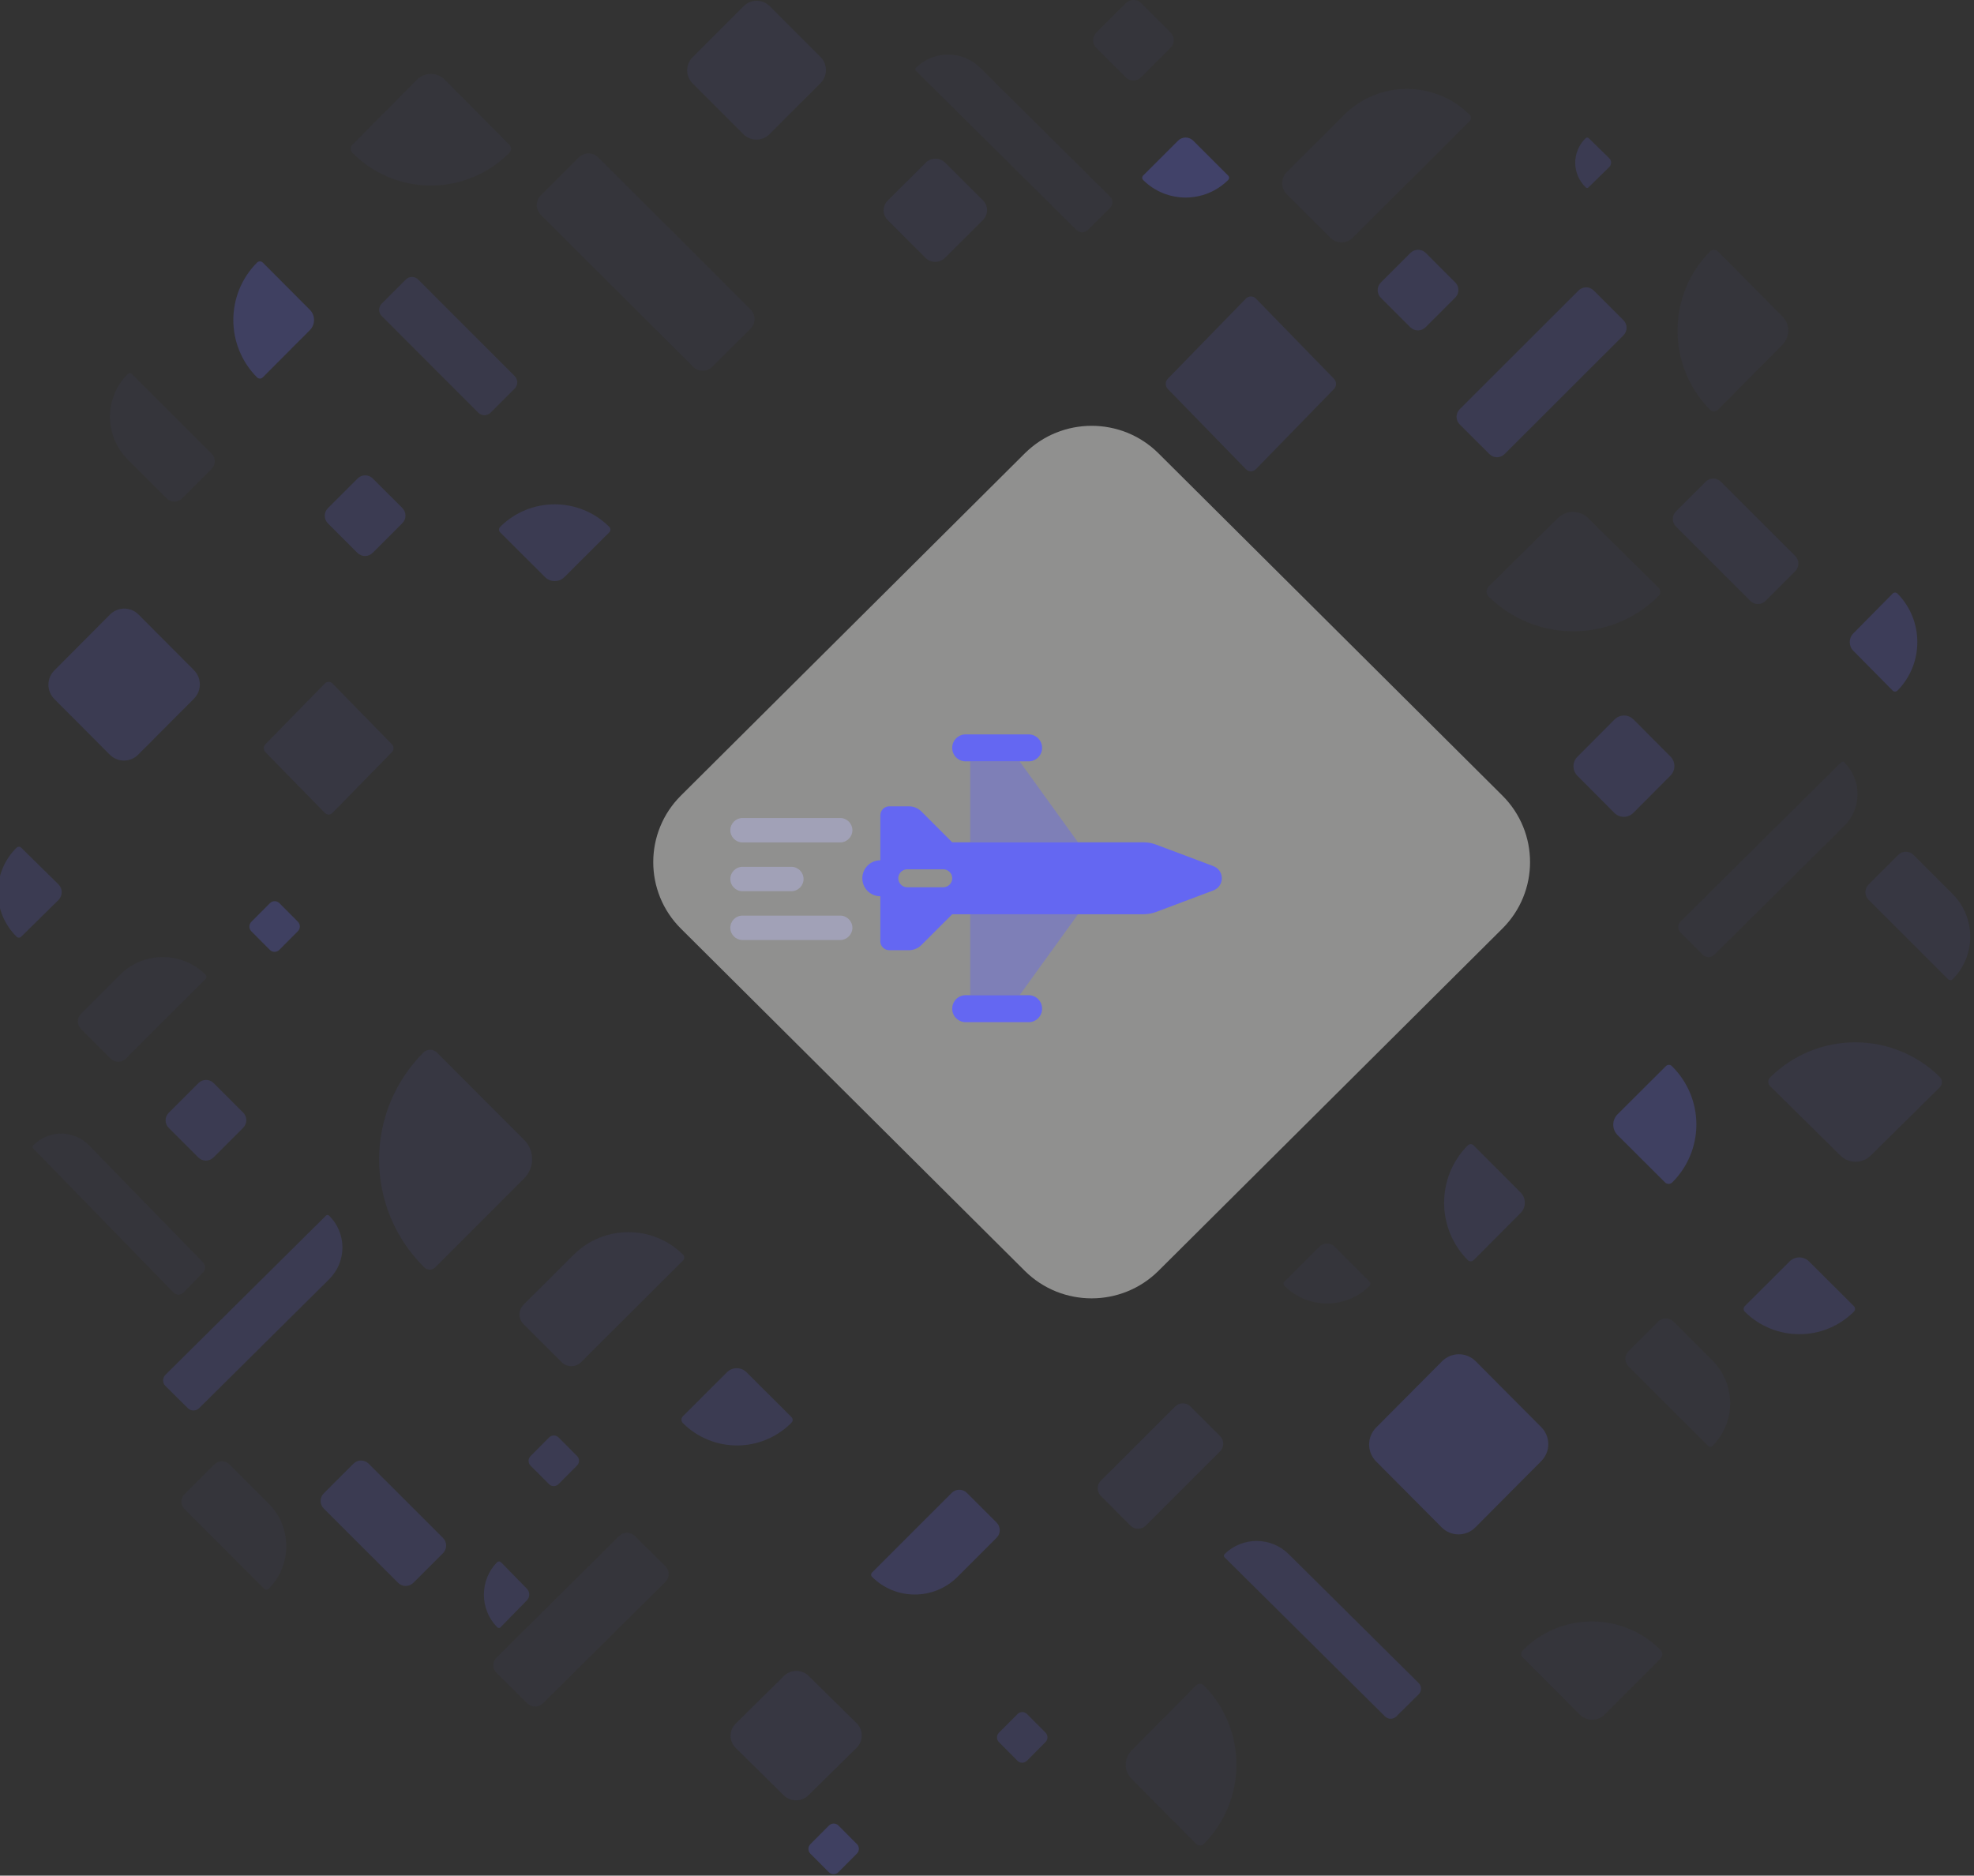 <?xml version="1.0" encoding="UTF-8" standalone="no"?>
<!DOCTYPE svg PUBLIC "-//W3C//DTD SVG 1.1//EN" "http://www.w3.org/Graphics/SVG/1.1/DTD/svg11.dtd">
<svg width="100%" height="100%" viewBox="0 0 442 420" version="1.1" xmlns="http://www.w3.org/2000/svg" xmlns:xlink="http://www.w3.org/1999/xlink" xml:space="preserve" xmlns:serif="http://www.serif.com/" style="fill-rule:evenodd;clip-rule:evenodd;stroke-linejoin:round;stroke-miterlimit:2;">
    <rect x="0" y="0" width="442" height="420" fill="#333333" stroke="none"/>
    <g transform="matrix(1,0,0,1,-3252.5,-1364.54)">
        <g transform="matrix(13.11,0,0,11.574,985.181,0)">
            <g id="Circle" transform="matrix(0.907,0,0,0.764,30.121,93.555)">
                <g opacity="0.4">
                    <g transform="matrix(-0.041,-0.055,0.041,-0.055,169.313,85.599)">
                        <path d="M207.896,159.477C210.363,159.477 212.363,161.476 212.362,163.943L212.363,186.957C212.363,200.849 201.101,212.111 187.209,212.111L187.203,212.111C186.505,212.112 185.939,211.545 185.94,210.847L185.939,163.943C185.94,161.476 187.939,159.477 190.406,159.477L207.896,159.477Z" style="fill:rgb(100,103,242);fill-opacity:0.2;"/>
                    </g>
                    <g transform="matrix(0.032,-0.043,0.032,0.043,181.459,55.591)">
                        <path d="M207.896,159.477C210.363,159.477 212.363,161.476 212.362,163.943L212.363,186.957C212.363,200.849 201.101,212.111 187.209,212.111L187.203,212.111C186.505,212.112 185.939,211.545 185.94,210.847L185.939,163.943C185.94,161.476 187.939,159.477 190.406,159.477L207.896,159.477Z" style="fill:rgb(100,103,242);fill-opacity:0.2;"/>
                    </g>
                    <g transform="matrix(0.032,0.043,-0.032,0.043,174.687,54.621)">
                        <path d="M207.896,159.477C210.363,159.477 212.363,161.476 212.362,163.943L212.363,186.957C212.363,200.849 201.101,212.111 187.209,212.111L187.203,212.111C186.505,212.112 185.939,211.545 185.94,210.847L185.939,163.943C185.94,161.476 187.939,159.477 190.406,159.477L207.896,159.477Z" style="fill:rgb(100,103,242);fill-opacity:0.5;"/>
                    </g>
                    <g transform="matrix(0.032,-0.043,0.032,0.043,176.938,67.407)">
                        <path d="M207.896,159.477C210.363,159.477 212.363,161.476 212.362,163.943L212.363,186.957C212.363,200.849 201.101,212.111 187.209,212.111L187.203,212.111C186.505,212.112 185.939,211.545 185.94,210.847L185.939,163.943C185.94,161.476 187.939,159.477 190.406,159.477L207.896,159.477Z" style="fill:rgb(100,103,242);fill-opacity:0.1;"/>
                    </g>
                    <g transform="matrix(0.032,-0.043,0.032,0.043,149.749,71.027)">
                        <path d="M207.896,159.477C210.363,159.477 212.363,161.476 212.362,163.943L212.363,186.957C212.363,200.849 201.101,212.111 187.209,212.111L187.203,212.111C186.505,212.112 185.939,211.545 185.94,210.847L185.939,163.943C185.94,161.476 187.939,159.477 190.406,159.477L207.896,159.477Z" style="fill:rgb(100,103,242);fill-opacity:0.1;"/>
                    </g>
                    <g transform="matrix(-0.047,-0.063,0.047,-0.063,183.975,59.926)">
                        <path d="M207.896,159.477C210.363,159.477 212.363,161.476 212.362,163.943L212.363,186.957C212.363,200.849 201.101,212.111 187.209,212.111L187.203,212.111C186.505,212.112 185.939,211.545 185.94,210.847L185.939,163.943C185.94,161.476 187.939,159.477 190.406,159.477L207.896,159.477Z" style="fill:rgb(100,103,242);fill-opacity:0.1;"/>
                    </g>
                    <g transform="matrix(-0.032,0.043,-0.032,-0.043,172.652,42.404)">
                        <path d="M207.896,159.477C210.363,159.477 212.363,161.476 212.362,163.943L212.363,186.957C212.363,200.849 201.101,212.111 187.209,212.111L187.203,212.111C186.505,212.112 185.939,211.545 185.94,210.847L185.939,163.943C185.94,161.476 187.939,159.477 190.406,159.477L207.896,159.477Z" style="fill:rgb(100,103,242);fill-opacity:0.1;"/>
                    </g>
                    <g transform="matrix(-0.032,-0.043,0.032,-0.043,160.544,73.715)">
                        <path d="M207.896,159.477C210.363,159.477 212.363,161.476 212.362,163.943L212.363,186.957C212.363,200.849 201.101,212.111 187.209,212.111L187.203,212.111C186.505,212.112 185.939,211.545 185.94,210.847L185.939,163.943C185.94,161.476 187.939,159.477 190.406,159.477L207.896,159.477Z" style="fill:rgb(100,103,242);fill-opacity:0.1;"/>
                    </g>
                    <g transform="matrix(0.024,0.032,0.024,-0.032,182.615,51.963)">
                        <path d="M207.896,80.487C210.363,80.486 212.363,82.486 212.362,84.953L212.363,186.957C212.363,200.849 201.101,212.111 187.209,212.111L187.203,212.111C186.505,212.112 185.939,211.545 185.94,210.847L185.939,84.953C185.94,82.486 187.939,80.487 190.406,80.486L207.896,80.487Z" style="fill:rgb(100,103,242);fill-opacity:0.1;"/>
                    </g>
                    <g transform="matrix(0.024,0.032,0.024,-0.032,154.084,63.443)">
                        <path d="M207.896,80.487C210.363,80.486 212.363,82.486 212.362,84.953L212.363,186.957C212.363,200.849 201.101,212.111 187.209,212.111L187.203,212.111C186.505,212.112 185.939,211.545 185.94,210.847L185.939,84.953C185.94,82.486 187.939,80.487 190.406,80.486L207.896,80.487Z" style="fill:rgb(100,103,242);fill-opacity:0.4;"/>
                    </g>
                    <g transform="matrix(0.024,-0.032,-0.024,-0.032,175.316,46.354)">
                        <path d="M207.896,80.487C210.363,80.486 212.363,82.486 212.362,84.953L212.363,186.957C212.363,200.849 201.101,212.111 187.209,212.111L187.203,212.111C186.505,212.112 185.939,211.545 185.94,210.847L185.939,84.953C185.94,82.486 187.939,80.487 190.406,80.486L207.896,80.487Z" style="fill:rgb(100,103,242);fill-opacity:0.1;"/>
                    </g>
                    <g transform="matrix(0.024,-0.032,-0.024,-0.032,181.126,83.995)">
                        <path d="M207.896,80.487C210.363,80.486 212.363,82.486 212.362,84.953L212.363,186.957C212.363,200.849 201.101,212.111 187.209,212.111L187.203,212.111C186.505,212.112 185.939,211.545 185.94,210.847L185.939,84.953C185.94,82.486 187.939,80.487 190.406,80.486L207.896,80.487Z" style="fill:rgb(100,103,242);fill-opacity:0.4;"/>
                    </g>
                    <g transform="matrix(-0.059,-0.08,0.059,-0.08,199.072,59.423)">
                        <path d="M187.077,27.739C200.919,27.739 212.141,38.961 212.141,52.804C212.141,53.138 212.008,53.459 211.772,53.695C211.536,53.931 211.215,54.064 210.881,54.064L190.282,54.064C187.816,54.064 185.816,52.064 185.816,49.598L185.816,28.994C185.817,28.661 185.948,28.342 186.184,28.106C186.419,27.871 186.739,27.739 187.071,27.739L187.077,27.739Z" style="fill:rgb(100,103,242);fill-opacity:0.1;"/>
                    </g>
                    <g transform="matrix(-0.034,-0.045,0.034,-0.045,163.2,65.249)">
                        <path d="M187.077,27.739C200.919,27.739 212.141,38.961 212.141,52.804C212.141,53.138 212.008,53.459 211.772,53.695C211.536,53.931 211.215,54.064 210.881,54.064L190.282,54.064C187.816,54.064 185.816,52.064 185.816,49.598L185.816,28.994C185.817,28.661 185.948,28.342 186.184,28.106C186.419,27.871 186.739,27.739 187.071,27.739L187.077,27.739Z" style="fill:rgb(100,103,242);fill-opacity:0.4;"/>
                    </g>
                    <g transform="matrix(-0.059,0.08,-0.059,-0.08,179.736,22.983)">
                        <path d="M187.077,27.739C200.919,27.739 212.141,38.961 212.141,52.804C212.141,53.138 212.008,53.459 211.772,53.695C211.536,53.931 211.215,54.064 210.881,54.064L190.282,54.064C187.816,54.064 185.816,52.064 185.816,49.598L185.816,28.994C185.817,28.661 185.948,28.342 186.184,28.106C186.419,27.871 186.739,27.739 187.071,27.739L187.077,27.739Z" style="fill:rgb(100,103,242);fill-opacity:0.1;"/>
                    </g>
                    <g transform="matrix(-0.043,-0.058,0.043,-0.058,191.961,76.232)">
                        <path d="M187.077,27.739C200.919,27.739 212.141,38.961 212.141,52.804C212.141,53.138 212.008,53.459 211.772,53.695C211.536,53.931 211.215,54.064 210.881,54.064L190.282,54.064C187.816,54.064 185.816,52.064 185.816,49.598L185.816,28.994C185.817,28.661 185.948,28.342 186.184,28.106C186.419,27.871 186.739,27.739 187.071,27.739L187.077,27.739Z" style="fill:rgb(100,103,242);fill-opacity:0.3;"/>
                    </g>
                    <g transform="matrix(-0.043,-0.058,0.043,-0.058,169.161,53.877)">
                        <path d="M187.077,27.739C200.919,27.739 212.141,38.961 212.141,52.804C212.141,53.138 212.008,53.459 211.772,53.695C211.536,53.931 211.215,54.064 210.881,54.064L190.282,54.064C187.816,54.064 185.816,52.064 185.816,49.598L185.816,28.994C185.817,28.661 185.948,28.342 186.184,28.106C186.419,27.871 186.739,27.739 187.071,27.739L187.077,27.739Z" style="fill:rgb(100,103,242);fill-opacity:0.6;"/>
                    </g>
                    <g transform="matrix(-0.032,0.043,-0.032,-0.043,187.472,29.566)">
                        <path d="M187.077,27.739C200.919,27.739 212.141,38.961 212.141,52.804C212.141,53.138 212.008,53.459 211.772,53.695C211.536,53.931 211.215,54.064 210.881,54.064L190.282,54.064C187.816,54.064 185.816,52.064 185.816,49.598L185.816,28.994C185.817,28.661 185.948,28.342 186.184,28.106C186.419,27.871 186.739,27.739 187.071,27.739L187.077,27.739Z" style="fill:rgb(100,103,242);fill-opacity:0.7;"/>
                    </g>
                    <g transform="matrix(-0.032,0.043,-0.032,-0.043,190.134,57.572)">
                        <path d="M187.077,27.739C200.919,27.739 212.141,38.961 212.141,52.804C212.141,53.138 212.008,53.459 211.772,53.695C211.536,53.931 211.215,54.064 210.881,54.064L190.282,54.064C187.816,54.064 185.816,52.064 185.816,49.598L185.816,28.994C185.817,28.661 185.948,28.342 186.184,28.106C186.419,27.871 186.739,27.739 187.071,27.739L187.077,27.739Z" style="fill:rgb(100,103,242);fill-opacity:0.1;"/>
                    </g>
                    <g transform="matrix(0.059,0.08,-0.059,0.08,170.739,57.357)">
                        <path d="M187.077,27.739C200.919,27.739 212.141,38.961 212.141,52.804C212.141,53.138 212.008,53.459 211.772,53.695C211.536,53.931 211.215,54.064 210.881,54.064L190.282,54.064C187.816,54.064 185.816,52.064 185.816,49.598L185.816,28.994C185.817,28.661 185.948,28.342 186.184,28.106C186.419,27.871 186.739,27.739 187.071,27.739L187.077,27.739Z" style="fill:rgb(100,103,242);fill-opacity:0.1;"/>
                    </g>
                    <g transform="matrix(0.036,0.049,-0.036,0.049,187.464,36.367)">
                        <path d="M187.077,27.739C200.919,27.739 212.141,38.961 212.141,52.804C212.141,53.138 212.008,53.459 211.772,53.695C211.536,53.931 211.215,54.064 210.881,54.064L190.282,54.064C187.816,54.064 185.816,52.064 185.816,49.598L185.816,28.994C185.817,28.661 185.948,28.342 186.184,28.106C186.419,27.871 186.739,27.739 187.071,27.739L187.077,27.739Z" style="fill:rgb(100,103,242);fill-opacity:0.5;"/>
                    </g>
                    <g transform="matrix(0.032,-0.043,0.032,0.043,184.584,41.62)">
                        <path d="M54.29,154.798C54.29,155.983 53.82,157.119 52.982,157.957C52.145,158.794 51.009,159.264 49.824,159.264L32.334,159.264C31.149,159.264 30.013,158.794 29.175,157.957C28.337,157.119 27.867,155.983 27.867,154.798L27.867,111.032C27.867,109.847 28.338,108.712 29.175,107.874C30.013,107.037 31.149,106.566 32.333,106.566L49.824,106.566C51.009,106.566 52.144,107.037 52.982,107.874C53.82,108.712 54.29,109.847 54.29,111.032L54.29,154.798Z" style="fill:rgb(100,103,242);fill-opacity:0.2;"/>
                    </g>
                    <g transform="matrix(0.032,-0.043,0.032,0.043,159.121,66.486)">
                        <path d="M54.29,154.798C54.29,155.983 53.82,157.119 52.982,157.957C52.145,158.794 51.009,159.264 49.824,159.264L32.334,159.264C31.149,159.264 30.013,158.794 29.175,157.957C28.337,157.119 27.867,155.983 27.867,154.798L27.867,111.032C27.867,109.847 28.338,108.712 29.175,107.874C30.013,107.037 31.149,106.566 32.333,106.566L49.824,106.566C51.009,106.566 52.144,107.037 52.982,107.874C53.82,108.712 54.29,109.847 54.29,111.032L54.29,154.798Z" style="fill:rgb(100,103,242);fill-opacity:0.4;"/>
                    </g>
                    <g transform="matrix(-0.032,-0.043,0.032,-0.043,176.383,76.468)">
                        <path d="M54.29,154.798C54.29,155.983 53.82,157.119 52.982,157.957C52.145,158.794 51.009,159.264 49.824,159.264L32.334,159.264C31.149,159.264 30.013,158.794 29.175,157.957C28.337,157.119 27.867,155.983 27.867,154.798L27.867,111.032C27.867,109.847 28.338,108.712 29.175,107.874C30.013,107.037 31.149,106.566 32.333,106.566L49.824,106.566C51.009,106.566 52.144,107.037 52.982,107.874C53.82,108.712 54.29,109.847 54.29,111.032L54.29,154.798Z" style="fill:rgb(100,103,242);fill-opacity:0.2;"/>
                    </g>
                    <g transform="matrix(0.032,0.043,-0.032,0.043,189.018,34.37)">
                        <path d="M54.29,154.798C54.29,155.983 53.82,157.119 52.982,157.957C52.145,158.794 51.009,159.264 49.824,159.264L32.334,159.264C31.149,159.264 30.013,158.794 29.175,157.957C28.337,157.119 27.867,155.983 27.867,154.798L27.867,84.855C27.867,83.67 28.338,82.534 29.175,81.697C30.013,80.859 31.149,80.388 32.333,80.389L49.824,80.389C51.009,80.388 52.144,80.859 52.982,81.697C53.82,82.534 54.29,83.67 54.29,84.855L54.29,154.798Z" style="fill:rgb(100,103,242);fill-opacity:0.4;"/>
                    </g>
                    <g transform="matrix(0.032,-0.043,0.032,0.043,178.182,34.691)">
                        <path d="M54.29,154.798C54.29,155.983 53.82,157.119 52.982,157.957C52.145,158.794 51.009,159.264 49.824,159.264L32.334,159.264C31.149,159.264 30.013,158.794 29.175,157.957C28.337,157.119 27.867,155.983 27.867,154.798L27.867,137.406C27.867,136.221 28.338,135.085 29.175,134.248C30.013,133.41 31.149,132.939 32.333,132.94L49.824,132.94C51.009,132.939 52.144,133.41 52.982,134.248C53.82,135.085 54.29,136.221 54.29,137.406L54.29,154.798Z" style="fill:rgb(100,103,242);fill-opacity:0.4;"/>
                    </g>
                    <g transform="matrix(0.032,-0.043,0.032,0.043,158.355,40.404)">
                        <path d="M54.29,154.798C54.29,155.983 53.82,157.119 52.982,157.957C52.145,158.794 51.009,159.264 49.824,159.264L32.334,159.264C31.149,159.264 30.013,158.794 29.175,157.957C28.337,157.119 27.867,155.983 27.867,154.798L27.867,137.406C27.867,136.221 28.338,135.085 29.175,134.248C30.013,133.41 31.149,132.939 32.333,132.94L49.824,132.94C51.009,132.939 52.144,133.41 52.982,134.248C53.82,135.085 54.29,136.221 54.29,137.406L54.29,154.798Z" style="fill:rgb(100,103,242);fill-opacity:0.4;"/>
                    </g>
                    <g transform="matrix(0.032,-0.043,0.032,0.043,172.823,28.364)">
                        <path d="M54.29,154.798C54.29,155.983 53.82,157.119 52.982,157.957C52.145,158.794 51.009,159.264 49.824,159.264L32.334,159.264C31.149,159.264 30.013,158.794 29.175,157.957C28.337,157.119 27.867,155.983 27.867,154.798L27.867,137.406C27.867,136.221 28.338,135.085 29.175,134.248C30.013,133.41 31.149,132.939 32.333,132.94L49.824,132.94C51.009,132.939 52.144,133.41 52.982,134.248C53.82,135.085 54.29,136.221 54.29,137.406L54.29,154.798Z" style="fill:rgb(100,103,242);fill-opacity:0.1;"/>
                    </g>
                    <g transform="matrix(0.055,-0.074,0.055,0.074,161.421,25.867)">
                        <path d="M54.29,154.798C54.29,155.983 53.82,157.119 52.982,157.957C52.145,158.794 51.009,159.264 49.824,159.264L32.334,159.264C31.149,159.264 30.013,158.794 29.175,157.957C28.337,157.119 27.867,155.983 27.867,154.798L27.867,137.406C27.867,136.221 28.338,135.085 29.175,134.248C30.013,133.41 31.149,132.939 32.333,132.94L49.824,132.94C51.009,132.939 52.144,133.41 52.982,134.248C53.82,135.085 54.29,136.221 54.29,137.406L54.29,154.798Z" style="fill:rgb(100,103,242);fill-opacity:0.2;"/>
                    </g>
                    <g transform="matrix(0.032,-0.043,0.032,0.043,155.358,55.714)">
                        <path d="M54.29,154.798C54.29,155.983 53.82,157.119 52.982,157.957C52.145,158.794 51.009,159.264 49.824,159.264L32.334,159.264C31.149,159.264 30.013,158.794 29.175,157.957C28.337,157.119 27.867,155.983 27.867,154.798L27.867,137.406C27.867,136.221 28.338,135.085 29.175,134.248C30.013,133.41 31.149,132.939 32.333,132.94L49.824,132.94C51.009,132.939 52.144,133.41 52.982,134.248C53.82,135.085 54.29,136.221 54.29,137.406L54.29,154.798Z" style="fill:rgb(100,103,242);fill-opacity:0.4;"/>
                    </g>
                    <g transform="matrix(0.02,-0.027,0.02,0.027,164.154,66.018)">
                        <path d="M54.29,154.798C54.29,155.983 53.82,157.119 52.982,157.957C52.145,158.794 51.009,159.264 49.824,159.264L32.334,159.264C31.149,159.264 30.013,158.794 29.175,157.957C28.337,157.119 27.867,155.983 27.867,154.798L27.867,137.406C27.867,136.221 28.338,135.085 29.175,134.248C30.013,133.41 31.149,132.939 32.333,132.94L49.824,132.94C51.009,132.939 52.144,133.41 52.982,134.248C53.82,135.085 54.29,136.221 54.29,137.406L54.29,154.798Z" style="fill:rgb(100,103,242);fill-opacity:0.4;"/>
                    </g>
                    <g transform="matrix(0.02,-0.027,0.02,0.027,169.424,75.845)">
                        <path d="M54.29,154.798C54.29,155.983 53.82,157.119 52.982,157.957C52.145,158.794 51.009,159.264 49.824,159.264L32.334,159.264C31.149,159.264 30.013,158.794 29.175,157.957C28.337,157.119 27.867,155.983 27.867,154.798L27.867,137.406C27.867,136.221 28.338,135.085 29.175,134.248C30.013,133.41 31.149,132.939 32.333,132.94L49.824,132.94C51.009,132.939 52.144,133.41 52.982,134.248C53.82,135.085 54.29,136.221 54.29,137.406L54.29,154.798Z" style="fill:rgb(100,103,242);fill-opacity:0.6;"/>
                    </g>
                    <g transform="matrix(0.02,-0.027,0.02,0.027,158.897,52.488)">
                        <path d="M54.29,154.798C54.29,155.983 53.82,157.119 52.982,157.957C52.145,158.794 51.009,159.264 49.824,159.264L32.334,159.264C31.149,159.264 30.013,158.794 29.175,157.957C28.337,157.119 27.867,155.983 27.867,154.798L27.867,137.406C27.867,136.221 28.338,135.085 29.175,134.248C30.013,133.41 31.149,132.939 32.333,132.94L49.824,132.94C51.009,132.939 52.144,133.41 52.982,134.248C53.82,135.085 54.29,136.221 54.29,137.406L54.29,154.798Z" style="fill:rgb(100,103,242);fill-opacity:0.6;"/>
                    </g>
                    <g transform="matrix(0.02,-0.027,0.02,0.027,172.975,73.022)">
                        <path d="M54.29,154.798C54.29,155.983 53.82,157.119 52.982,157.957C52.145,158.794 51.009,159.264 49.824,159.264L32.334,159.264C31.149,159.264 30.013,158.794 29.175,157.957C28.337,157.119 27.867,155.983 27.867,154.798L27.867,137.406C27.867,136.221 28.338,135.085 29.175,134.248C30.013,133.41 31.149,132.939 32.333,132.94L49.824,132.94C51.009,132.939 52.144,133.41 52.982,134.248C53.82,135.085 54.29,136.221 54.29,137.406L54.29,154.798Z" style="fill:rgb(100,103,242);fill-opacity:0.4;"/>
                    </g>
                    <g transform="matrix(0.052,-0.069,0.052,0.069,162.729,68.566)">
                        <path d="M54.29,154.798C54.29,155.983 53.82,157.119 52.982,157.957C52.145,158.794 51.009,159.264 49.824,159.264L32.334,159.264C31.149,159.264 30.013,158.794 29.175,157.957C28.337,157.119 27.867,155.983 27.867,154.798L27.867,137.406C27.867,136.221 28.338,135.085 29.175,134.248C30.013,133.41 31.149,132.939 32.333,132.94L49.824,132.94C51.009,132.939 52.144,133.41 52.982,134.248C53.82,135.085 54.29,136.221 54.29,137.406L54.29,154.798Z" style="fill:rgb(100,103,242);fill-opacity:0.2;"/>
                    </g>
                    <g transform="matrix(0.071,-0.096,0.071,0.096,171.648,58.354)">
                        <path d="M54.29,154.798C54.29,155.983 53.82,157.119 52.982,157.957C52.145,158.794 51.009,159.264 49.824,159.264L32.334,159.264C31.149,159.264 30.013,158.794 29.175,157.957C28.337,157.119 27.867,155.983 27.867,154.798L27.867,137.406C27.867,136.221 28.338,135.085 29.175,134.248C30.013,133.41 31.149,132.939 32.333,132.94L49.824,132.94C51.009,132.939 52.144,133.41 52.982,134.248C53.82,135.085 54.29,136.221 54.29,137.406L54.29,154.798Z" style="fill:rgb(100,103,242);fill-opacity:0.5;"/>
                    </g>
                    <g transform="matrix(0.06,-0.081,0.06,0.081,148.576,40.69)">
                        <path d="M54.29,154.798C54.29,155.983 53.82,157.119 52.982,157.957C52.145,158.794 51.009,159.264 49.824,159.264L32.334,159.264C31.149,159.264 30.013,158.794 29.175,157.957C28.337,157.119 27.867,155.983 27.867,154.798L27.867,137.406C27.867,136.221 28.338,135.085 29.175,134.248C30.013,133.41 31.149,132.939 32.333,132.94L49.824,132.94C51.009,132.939 52.144,133.41 52.982,134.248C53.82,135.085 54.29,136.221 54.29,137.406L54.29,154.798Z" style="fill:rgb(100,103,242);fill-opacity:0.4;"/>
                    </g>
                    <g transform="matrix(0.04,-0.054,0.04,0.054,180.562,45.592)">
                        <path d="M54.29,154.798C54.29,155.983 53.82,157.119 52.982,157.957C52.145,158.794 51.009,159.264 49.824,159.264L32.334,159.264C31.149,159.264 30.013,158.794 29.175,157.957C28.337,157.119 27.867,155.983 27.867,154.798L27.867,137.406C27.867,136.221 28.338,135.085 29.175,134.248C30.013,133.41 31.149,132.939 32.333,132.94L49.824,132.94C51.009,132.939 52.144,133.41 52.982,134.248C53.82,135.085 54.29,136.221 54.29,137.406L54.29,154.798Z" style="fill:rgb(100,103,242);fill-opacity:0.4;"/>
                    </g>
                    <g transform="matrix(0.021,-0.029,0.021,0.029,175.987,41.586)">
                        <path d="M155.025,80.389C156.209,80.388 157.345,80.859 158.183,81.697C159.021,82.535 159.492,83.671 159.491,84.855L159.491,154.897C159.492,156.081 159.021,157.217 158.183,158.055C157.345,158.893 156.209,159.363 155.025,159.363L84.983,159.363C83.799,159.363 82.663,158.893 81.825,158.055C80.987,157.217 80.516,156.081 80.517,154.897L80.517,84.855C80.516,83.671 80.987,82.535 81.825,81.697C82.663,80.859 83.799,80.388 84.983,80.389L155.025,80.389Z" style="fill:rgb(100,103,242);fill-opacity:0.3;"/>
                    </g>
                    <g transform="matrix(0.064,-0.085,0.064,0.085,171.737,33.425)">
                        <path d="M49.726,185.688C50.91,185.688 52.046,186.158 52.884,186.996C53.722,187.834 54.192,188.97 54.192,190.154L54.191,210.851C54.192,211.186 54.059,211.506 53.823,211.742C53.587,211.978 53.267,212.112 52.932,212.111L52.709,212.111C46.12,212.111 39.802,209.494 35.143,204.835C30.484,200.176 27.867,193.858 27.867,187.269L27.867,187.26C27.867,186.842 28.033,186.444 28.328,186.149C28.622,185.854 29.022,185.688 29.439,185.688L49.726,185.688Z" style="fill:rgb(100,103,242);fill-opacity:0.1;"/>
                    </g>
                    <g transform="matrix(-0.064,0.085,-0.064,-0.085,207.763,72.68)">
                        <path d="M49.726,185.688C50.91,185.688 52.046,186.158 52.884,186.996C53.722,187.834 54.192,188.97 54.192,190.154L54.191,210.851C54.192,211.186 54.059,211.506 53.823,211.742C53.587,211.978 53.267,212.112 52.932,212.111L52.709,212.111C46.12,212.111 39.802,209.494 35.143,204.835C30.484,200.176 27.867,193.858 27.867,187.269L27.867,187.26C27.867,186.842 28.033,186.444 28.328,186.149C28.622,185.854 29.022,185.688 29.439,185.688L49.726,185.688Z" style="fill:rgb(100,103,242);fill-opacity:0.2;"/>
                    </g>
                    <g transform="matrix(-0.044,-0.059,0.044,-0.059,181.947,74.495)">
                        <path d="M49.726,185.688C50.91,185.688 52.046,186.158 52.884,186.996C53.722,187.834 54.192,188.97 54.192,190.154L54.191,210.851C54.192,211.186 54.059,211.506 53.823,211.742C53.587,211.978 53.267,212.112 52.932,212.111L52.709,212.111C46.12,212.111 39.802,209.494 35.143,204.835C30.484,200.176 27.867,193.858 27.867,187.269L27.867,187.26C27.867,186.842 28.033,186.444 28.328,186.149C28.622,185.854 29.022,185.688 29.439,185.688L49.726,185.688Z" style="fill:rgb(100,103,242);fill-opacity:0.6;"/>
                    </g>
                    <g transform="matrix(-0.052,0.07,-0.052,-0.07,199.924,84.799)">
                        <path d="M49.726,185.688C50.91,185.688 52.046,186.158 52.884,186.996C53.722,187.834 54.192,188.97 54.192,190.154L54.191,210.851C54.192,211.186 54.059,211.506 53.823,211.742C53.587,211.978 53.267,212.112 52.932,212.111L52.709,212.111C46.12,212.111 39.802,209.494 35.143,204.835C30.484,200.176 27.867,193.858 27.867,187.269L27.867,187.26C27.867,186.842 28.033,186.444 28.328,186.149C28.622,185.854 29.022,185.688 29.439,185.688L49.726,185.688Z" style="fill:rgb(100,103,242);fill-opacity:0.1;"/>
                    </g>
                    <g transform="matrix(0.021,-0.029,-0.021,-0.029,158.616,72.449)">
                        <path d="M207.896,80.487C210.363,80.486 212.363,82.486 212.362,84.953L212.363,186.957C212.363,200.849 201.101,212.111 187.209,212.111L187.203,212.111C186.505,212.112 185.939,211.545 185.94,210.847L185.939,84.953C185.94,82.486 187.939,80.487 190.406,80.486L207.896,80.487Z" style="fill:rgb(100,103,242);fill-opacity:0.1;"/>
                    </g>
                    <g transform="matrix(-0.041,0.055,-0.041,-0.055,201.187,56.313)">
                        <path d="M187.077,27.739C200.919,27.739 212.141,38.961 212.141,52.804C212.141,53.138 212.008,53.459 211.772,53.695C211.536,53.931 211.215,54.064 210.881,54.064L190.282,54.064C187.816,54.064 185.816,52.064 185.816,49.598L185.816,28.994C185.817,28.661 185.948,28.342 186.184,28.106C186.419,27.871 186.739,27.739 187.071,27.739L187.077,27.739Z" style="fill:rgb(100,103,242);fill-opacity:0.4;"/>
                    </g>
                    <g transform="matrix(0.041,-0.055,0.041,0.055,158.08,53.967)">
                        <path d="M187.077,27.739C200.919,27.739 212.141,38.961 212.141,52.804C212.141,53.138 212.008,53.459 211.772,53.695C211.536,53.931 211.215,54.064 210.881,54.064L190.282,54.064C187.816,54.064 185.816,52.064 185.816,49.598L185.816,28.994C185.817,28.661 185.948,28.342 186.184,28.106C186.419,27.871 186.739,27.739 187.071,27.739L187.077,27.739Z" style="fill:rgb(100,103,242);fill-opacity:0.4;"/>
                    </g>
                    <g transform="matrix(-0.033,-0.044,0.033,-0.044,165.812,79.956)">
                        <path d="M54.29,154.798C54.29,155.983 53.82,157.119 52.982,157.957C52.145,158.794 51.009,159.264 49.824,159.264L32.334,159.264C31.149,159.264 30.013,158.794 29.175,157.957C28.337,157.119 27.867,155.983 27.867,154.798L27.867,84.855C27.867,83.67 28.338,82.534 29.175,81.697C30.013,80.859 31.149,80.388 32.333,80.389L49.824,80.389C51.009,80.388 52.144,80.859 52.982,81.697C53.82,82.534 54.29,83.67 54.29,84.855L54.29,154.798Z" style="fill:rgb(100,103,242);fill-opacity:0.1;"/>
                    </g>
                    <g transform="matrix(0.026,-0.035,0.026,0.035,161.726,37.869)">
                        <path d="M54.29,154.798C54.29,155.983 53.82,157.119 52.982,157.957C52.145,158.794 51.009,159.264 49.824,159.264L32.334,159.264C31.149,159.264 30.013,158.794 29.175,157.957C28.337,157.119 27.867,155.983 27.867,154.798L27.867,84.855C27.867,83.67 28.338,82.534 29.175,81.697C30.013,80.859 31.149,80.388 32.333,80.389L49.824,80.389C51.009,80.388 52.144,80.859 52.982,81.697C53.82,82.534 54.29,83.67 54.29,84.855L54.29,154.798Z" style="fill:rgb(100,103,242);fill-opacity:0.3;"/>
                    </g>
                    <g transform="matrix(0.041,-0.055,0.041,0.055,163.03,34.166)">
                        <path d="M54.29,154.798C54.29,155.983 53.82,157.119 52.982,157.957C52.145,158.794 51.009,159.264 49.824,159.264L32.334,159.264C31.149,159.264 30.013,158.794 29.175,157.957C28.337,157.119 27.867,155.983 27.867,154.798L27.867,84.855C27.867,83.67 28.338,82.534 29.175,81.697C30.013,80.859 31.149,80.388 32.333,80.389L49.824,80.389C51.009,80.388 52.144,80.859 52.982,81.697C53.82,82.534 54.29,83.67 54.29,84.855L54.29,154.798Z" style="fill:rgb(100,103,242);fill-opacity:0.1;"/>
                    </g>
                    <g transform="matrix(0.041,-0.055,0.041,0.055,167.408,31.41)">
                        <path d="M54.29,154.798C54.29,155.983 53.82,157.119 52.982,157.957C52.145,158.794 51.009,159.264 49.824,159.264L32.334,159.264C31.149,159.264 30.013,158.794 29.175,157.957C28.337,157.119 27.867,155.983 27.867,154.798L27.867,137.406C27.867,136.221 28.338,135.085 29.175,134.248C30.013,133.41 31.149,132.939 32.333,132.94L49.824,132.94C51.009,132.939 52.144,133.41 52.982,134.248C53.82,135.085 54.29,136.221 54.29,137.406L54.29,154.798Z" style="fill:rgb(100,103,242);fill-opacity:0.2;"/>
                    </g>
                    <g transform="matrix(0.016,-0.022,0.016,0.022,159.82,50.811)">
                        <path d="M155.025,80.389C156.209,80.388 157.345,80.859 158.183,81.697C159.021,82.535 159.492,83.671 159.491,84.855L159.491,154.897C159.492,156.081 159.021,157.217 158.183,158.055C157.345,158.893 156.209,159.363 155.025,159.363L84.983,159.363C83.799,159.363 82.663,158.893 81.825,158.055C80.987,157.217 80.516,156.081 80.517,154.897L80.517,84.855C80.516,83.671 80.987,82.535 81.825,81.697C82.663,80.859 83.799,80.388 84.983,80.389L155.025,80.389Z" style="fill:rgb(100,103,242);fill-opacity:0.2;"/>
                    </g>
                    <g transform="matrix(0.081,0.109,-0.081,0.109,178.353,35.067)">
                        <path d="M49.726,185.688C50.91,185.688 52.046,186.158 52.884,186.996C53.722,187.834 54.192,188.97 54.192,190.154L54.191,210.851C54.192,211.186 54.059,211.506 53.823,211.742C53.587,211.978 53.267,212.112 52.932,212.111L52.709,212.111C46.12,212.111 39.802,209.494 35.143,204.835C30.484,200.176 27.867,193.858 27.867,187.269L27.867,187.26C27.867,186.842 28.033,186.444 28.328,186.149C28.622,185.854 29.022,185.688 29.439,185.688L49.726,185.688Z" style="fill:rgb(100,103,242);fill-opacity:0.2;"/>
                    </g>
                    <g transform="matrix(0.041,-0.055,0.041,0.055,161.508,59.132)">
                        <path d="M49.726,185.688C50.91,185.688 52.046,186.158 52.884,186.996C53.722,187.834 54.192,188.97 54.192,190.154L54.191,210.851C54.192,211.186 54.059,211.506 53.823,211.742C53.587,211.978 53.267,212.112 52.932,212.111L52.709,212.111C46.12,212.111 39.802,209.494 35.143,204.835C30.484,200.176 27.867,193.858 27.867,187.269L27.867,187.26C27.867,186.842 28.033,186.444 28.328,186.149C28.622,185.854 29.022,185.688 29.439,185.688L49.726,185.688Z" style="fill:rgb(100,103,242);fill-opacity:0.4;"/>
                    </g>
                    <g transform="matrix(0.024,0.033,-0.024,0.033,170.654,64.324)">
                        <path d="M49.726,185.688C50.91,185.688 52.046,186.158 52.884,186.996C53.722,187.834 54.192,188.97 54.192,190.154L54.191,210.851C54.192,211.186 54.059,211.506 53.823,211.742C53.587,211.978 53.267,212.112 52.932,212.111L52.709,212.111C46.12,212.111 39.802,209.494 35.143,204.835C30.484,200.176 27.867,193.858 27.867,187.269L27.867,187.26C27.867,186.842 28.033,186.444 28.328,186.149C28.622,185.854 29.022,185.688 29.439,185.688L49.726,185.688Z" style="fill:rgb(100,103,242);fill-opacity:0.4;"/>
                    </g>
                    <g transform="matrix(0.019,0.025,-0.019,0.025,190.356,29.983)">
                        <path d="M49.726,185.688C50.91,185.688 52.046,186.158 52.884,186.996C53.722,187.834 54.192,188.97 54.192,190.154L54.191,210.851C54.192,211.186 54.059,211.506 53.823,211.742C53.587,211.978 53.267,212.112 52.932,212.111L52.709,212.111C46.12,212.111 39.802,209.494 35.143,204.835C30.484,200.176 27.867,193.858 27.867,187.269L27.867,187.26C27.867,186.842 28.033,186.444 28.328,186.149C28.622,185.854 29.022,185.688 29.439,185.688L49.726,185.688Z" style="fill:rgb(100,103,242);fill-opacity:0.4;"/>
                    </g>
                </g>
            </g>
        </g>
        <g transform="matrix(13.11,0,0,11.574,985.181,0)">
            <g transform="matrix(0.055,-0.062,0.055,0.062,-30.963,227.508)">
                <path d="M2846.82,1220.37C2846.82,1208.91 2837.52,1199.61 2826.06,1199.61L2719.28,1199.61C2707.82,1199.61 2698.51,1208.91 2698.51,1220.37L2698.51,1327.15C2698.51,1338.61 2707.82,1347.91 2719.28,1347.91L2826.06,1347.91C2837.52,1347.91 2846.82,1338.61 2846.82,1327.15L2846.82,1220.37Z" style="fill:rgb(238,238,236);fill-opacity:0.5;"/>
            </g>
        </g>
        <g transform="matrix(13.11,0,0,11.574,985.181,0)">
            <g transform="matrix(1,0,0,1,0.358,0.017)">
                <g transform="matrix(0.307,0,0,0.348,187.316,132.088)">
                    <path d="M6,6L6,1.5L8.75,1.5L12,6L6,6ZM6,10L12,10L8.75,14.5L6,14.5L6,10Z" style="fill:rgb(100,103,242);fill-opacity:0.4;fill-rule:nonzero;"/>
                </g>
                <g transform="matrix(0.307,0,0,0.348,187.316,132.088)">
                    <path d="M5,0.75C5,1.166 5.334,1.5 5.75,1.5L9.25,1.5C9.666,1.5 10,1.166 10,0.75C10,0.334 9.666,0 9.25,0L5.75,0C5.334,0 5,0.334 5,0.75ZM15.637,6L5,6L3.294,4.294C3.106,4.106 2.853,4 2.588,4L1.5,4C1.225,4 1,4.225 1,4.5L1,7C0.447,7 0,7.447 0,8C0,8.553 0.447,9 1,9L1,11.5C1,11.775 1.225,12 1.5,12L2.584,12C2.85,12 3.103,11.894 3.291,11.706L5,10L15.637,10C15.878,10 16.116,9.956 16.341,9.872L19.531,8.675C19.813,8.569 20,8.3 20,8C20,7.7 19.813,7.431 19.531,7.325L16.341,6.128C16.116,6.044 15.878,6 15.637,6ZM2.5,7.5L4.5,7.5C4.775,7.5 5,7.725 5,8C5,8.275 4.775,8.5 4.5,8.5L2.5,8.5C2.225,8.5 2,8.275 2,8C2,7.725 2.225,7.5 2.5,7.5ZM5.75,14.5C5.334,14.5 5,14.834 5,15.25C5,15.666 5.334,16 5.75,16L9.25,16C9.666,16 10,15.666 10,15.25C10,14.834 9.666,14.5 9.25,14.5L5.75,14.5Z" style="fill:rgb(100,103,242);fill-rule:nonzero;"/>
                </g>
                <g transform="matrix(0.417,0,0,0.472,185.061,132.293)">
                    <path d="M0.5,2.994L4.5,2.994C4.775,2.994 5,3.219 5,3.494C5,3.769 4.775,3.994 4.5,3.994L0.5,3.994C0.225,3.994 0,3.769 0,3.494C0,3.219 0.225,2.994 0.5,2.994ZM0,5.494C0,5.219 0.225,4.994 0.5,4.994L2.5,4.994C2.775,4.994 3,5.219 3,5.494C3,5.769 2.775,5.994 2.5,5.994L0.5,5.994C0.225,5.994 0,5.769 0,5.494ZM0.5,6.994L4.5,6.994C4.775,6.994 5,7.219 5,7.494C5,7.769 4.775,7.994 4.5,7.994L0.5,7.994C0.225,7.994 0,7.769 0,7.494C0,7.219 0.225,6.994 0.5,6.994Z" style="fill:rgb(188,189,244);fill-opacity:0.4;fill-rule:nonzero;"/>
                </g>
            </g>
        </g>
    </g>
</svg>
